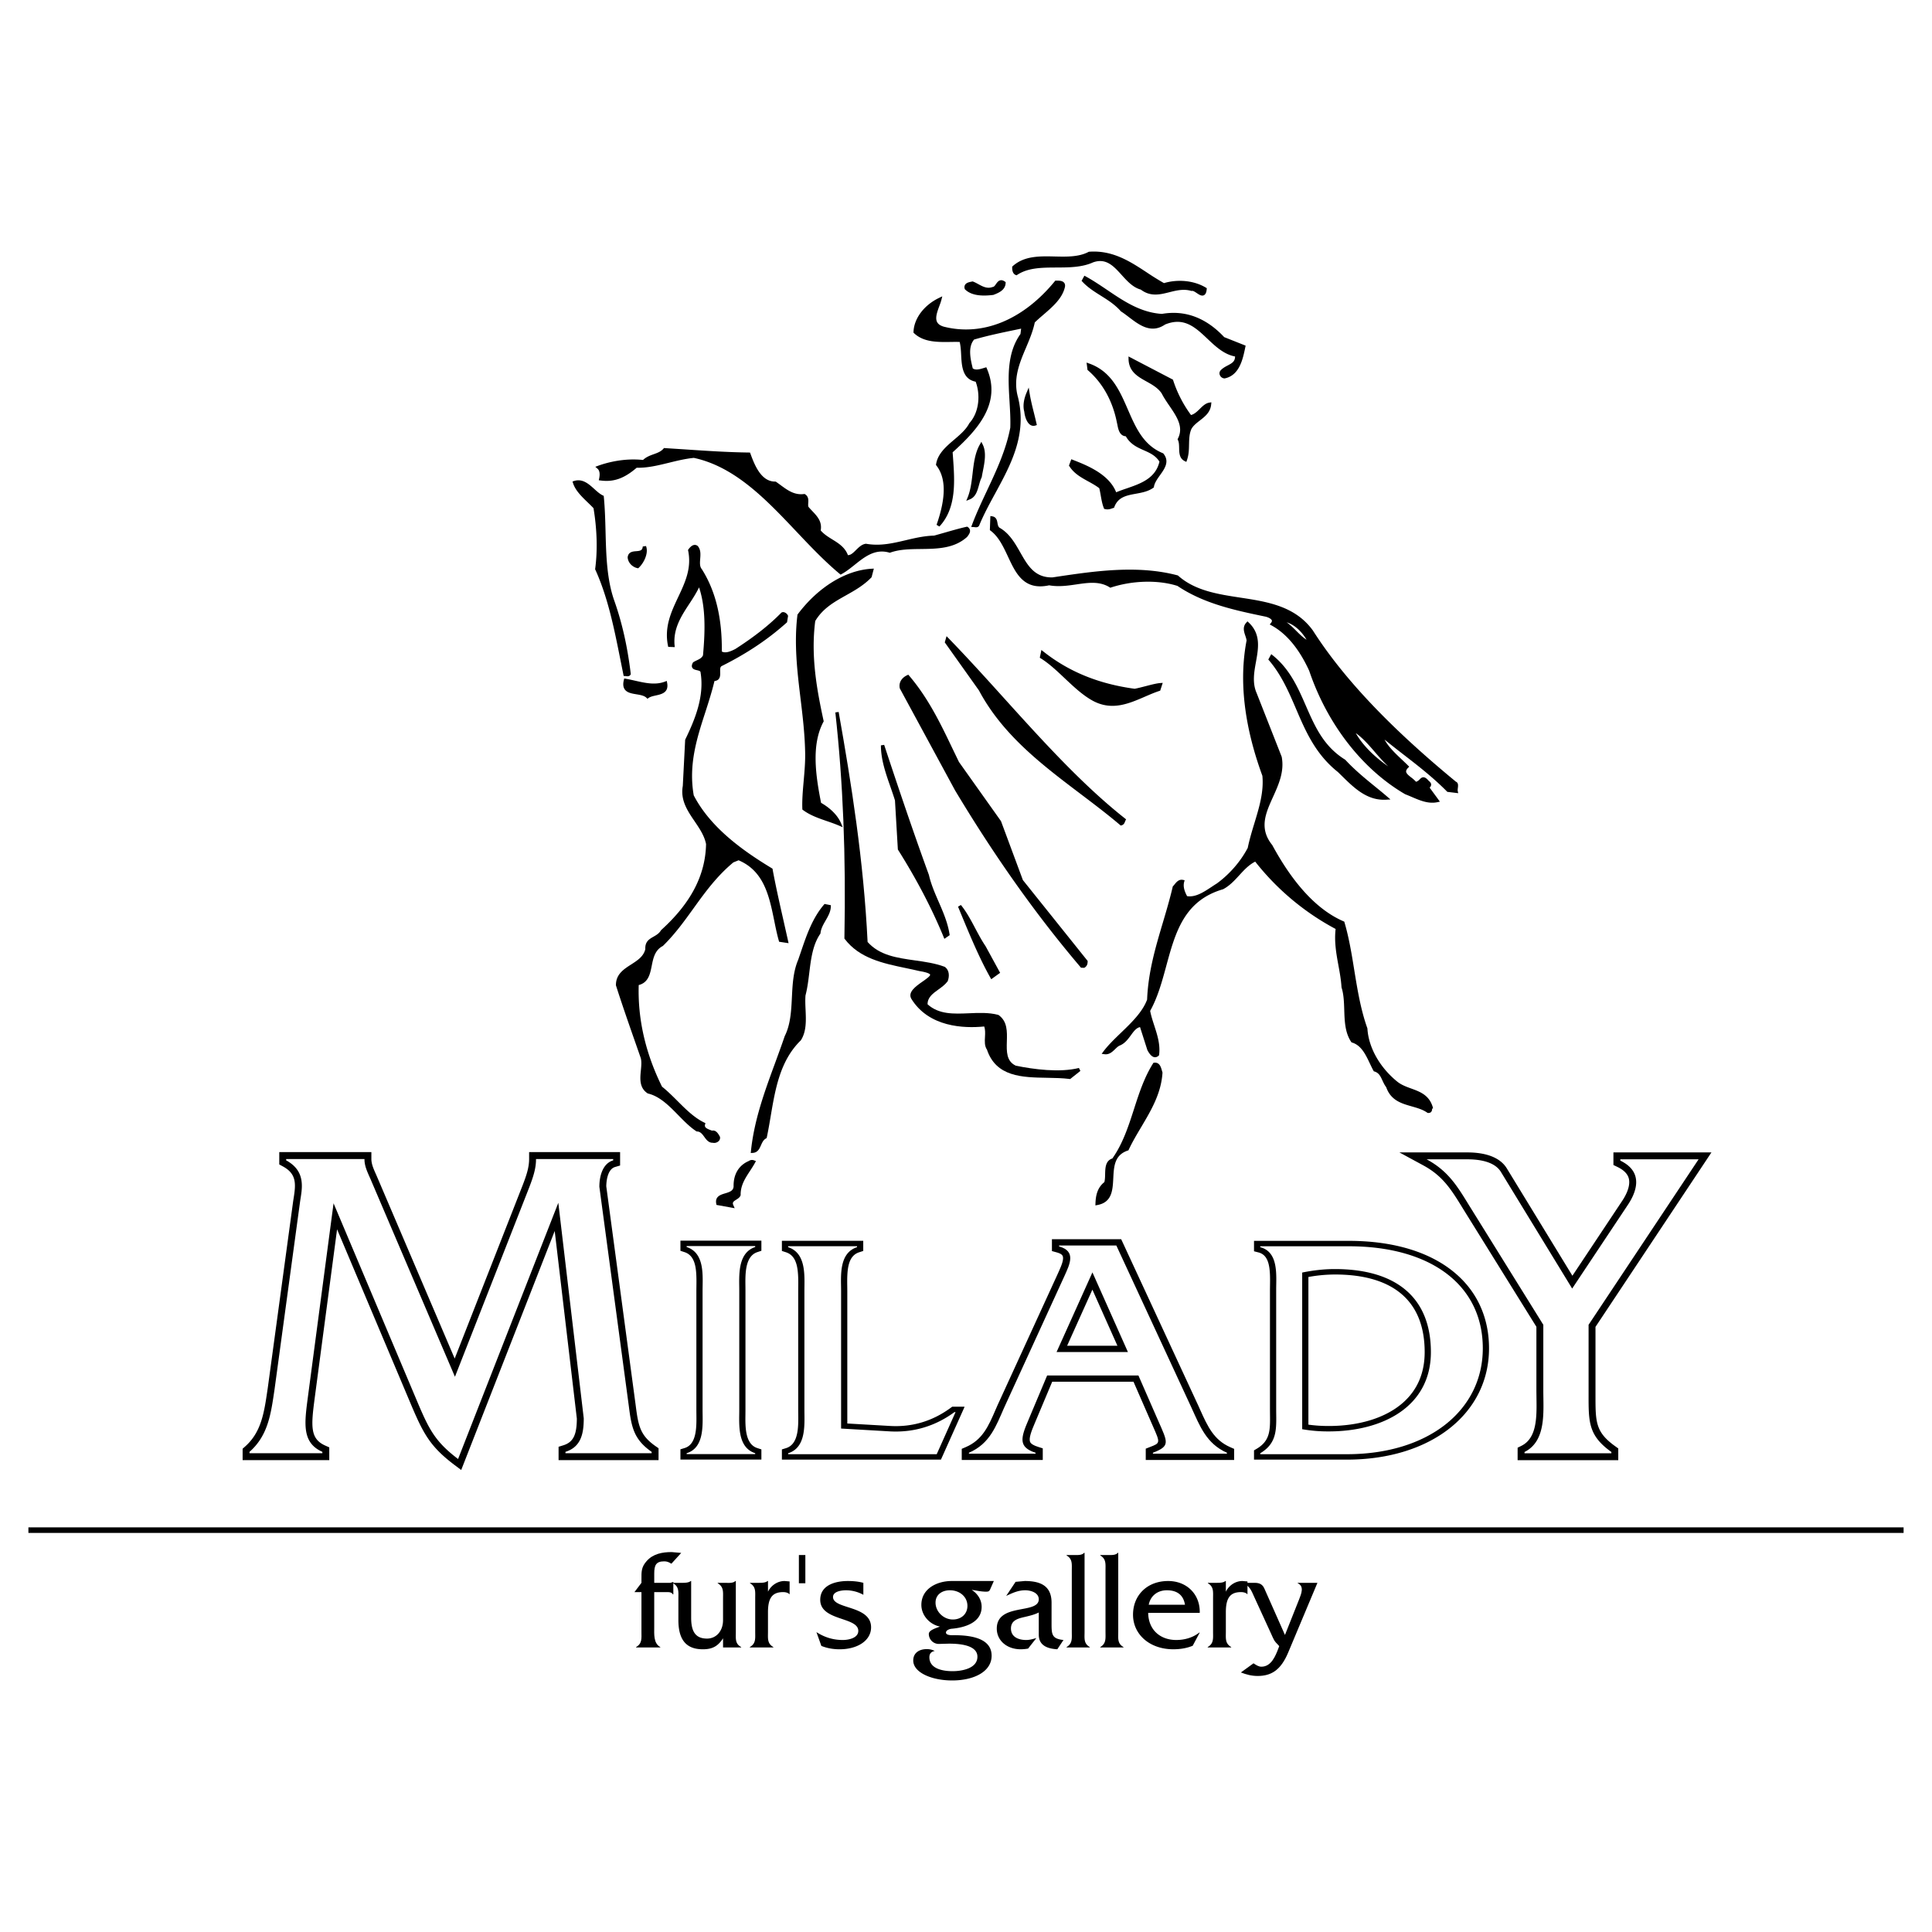 <svg xmlns="http://www.w3.org/2000/svg" width="2500" height="2500" viewBox="0 0 192.756 192.756"><g fill-rule="evenodd" clip-rule="evenodd"><path fill="#fff" d="M0 0h192.756v192.756H0V0z"/><path d="M101.342 27.437l.08.029.07-.046c1.094-.718 2.465-.723 3.918-.73 1.248-.005 2.541-.011 3.646-.513 1.295-.463 2.053.374 2.855 1.261.555.613 1.129 1.245 1.906 1.455.969.733 1.922.496 2.842.264.699-.176 1.422-.358 2.186-.137l.043.012.045-.01c.105-.026.305.109.467.217.238.16.482.325.709.218.213-.101.266-.39.283-.599l.01-.104-.088-.055c-1.164-.702-2.758-.872-4.184-.453a26.592 26.592 0 0 1-1.684-1.046c-1.684-1.108-3.428-2.254-5.777-2.085l-.037.002-.031.017c-.973.514-2.189.484-3.369.456-1.492-.035-3.039-.072-4.186.958l-.055.048-.004.07c-.014.405.113.68.355.771z"/><path d="M115.928 31.317c-2.119-.127-3.818-1.275-5.461-2.386-.688-.464-1.398-.944-2.129-1.345l-.148-.08-.078.146-.145.262-.057.105.082.088c.535.577 1.195.99 1.834 1.391.689.434 1.406.882 1.992 1.549l.016.019.021.013c.248.158.504.353.773.559 1.041.792 2.217 1.688 3.609.741 1.898-.785 3.033.29 4.238 1.429.811.768 1.652 1.555 2.748 1.758-.002.502-.307.669-.723.89-.244.128-.49.259-.697.473a.437.437 0 0 0-.102.482c.074.198.26.335.465.343l.021.001.02-.005c1.463-.309 1.797-1.938 2.041-3.128l.027-.138-.129-.051-2.008-.798c-1.816-1.938-3.904-2.718-6.21-2.318zM94.879 34.116c.304-.005.588-.006.867.001.094.369.124.802.147 1.268.057 1.148.131 2.436 1.448 2.698.463 1.21.4 2.993-.625 4.133l-.012.016-.01.019c-.322.614-.917 1.122-1.494 1.613-.811.69-1.646 1.404-1.807 2.455l-.01.07.043.057c.964 1.241.972 3.176.016 5.917l.281.169c1.727-1.849 1.528-4.55 1.356-6.932l-.035-.473c2.45-2.214 4.907-4.867 3.418-8.348l-.059-.138c.004 0-.141.043-.141.043l-.141.042c-.354.11-.789.238-1.07.026-.221-.901-.511-2.12.137-2.876 1.33-.387 2.74-.682 4.107-.965l.582-.122-.064.532c-1.379 1.925-1.234 4.37-1.092 6.738.053.911.105 1.77.076 2.604-.424 2.239-1.4 4.317-2.344 6.327-.516 1.101-1.051 2.239-1.474 3.368l-.082.216.232.009c.023 0 .053.005.088.009.133.021.357.053.469-.148l.002-.008.006-.008c.447-1.086 1.031-2.162 1.598-3.202 1.566-2.882 3.186-5.863 2.279-9.57-.527-1.848.143-3.435.795-4.971.342-.81.695-1.647.873-2.514.252-.246.533-.49.834-.748.947-.814 1.926-1.656 2.176-2.797.033-.173.002-.312-.084-.418-.166-.202-.477-.207-.703-.209a2.16 2.16 0 0 1-.086-.002l-.082-.003-.055.065c-3.166 3.866-7.203 5.518-11.075 4.533-.342-.098-.563-.252-.672-.467-.211-.416.021-1.039.224-1.588.083-.221.16-.431.208-.624l.088-.346-.323.155c-1.499.72-2.5 2.051-2.548 3.39l-.004.074.054.053c.969.919 2.354.897 3.688.877z"/><path d="M96.26 28.853l.034.031c.716.695 1.933.644 2.785.543l.021-.002.021-.007c.471-.183 1.184-.458 1.209-1.177l.006-.089-.072-.054c-.16-.113-.305-.158-.443-.134-.213.037-.34.218-.453.38-.098.139-.191.272-.309.285l-.021.001-.02.007c-.523.196-.979-.052-1.42-.292-.176-.096-.342-.187-.512-.25l-.043-.016-.049.009-.074.015c-.214.042-.505.1-.634.312a.47.47 0 0 0-.036.394l.01.044zM117.488 43.827l.035.077c.105.206.111.486.119.783.01.492.02 1.049.549 1.313l.17.084.061-.177c.188-.53.199-1.06.209-1.571.014-.542.023-1.054.236-1.537.182-.331.504-.581.842-.846.521-.404 1.057-.823 1.129-1.603l.02-.214-.213.035c-.367.06-.664.35-.949.632-.266.262-.541.523-.869.604a12.164 12.164 0 0 1-1.781-3.465l-.02-.064-.061-.032-4.125-2.153-.25-.132.006.285c.041 1.241.928 1.734 1.783 2.211.57.317 1.16.646 1.525 1.199.207.407.482.815.752 1.209.75 1.096 1.455 2.131.867 3.288l-.035.074zM112.367 48.743c-.355.121-.688.24-1.008.371-.715-1.825-2.957-2.704-4.316-3.233l-.158-.062-.059.158-.146.396-.031.077.047.071c.463.73 1.189 1.128 1.889 1.513.373.204.756.418 1.09.675.059.241.107.493.148.74.076.42.15.855.307 1.241l.031.08.086.021c.309.074.527-.005.705-.068.041-.015.08-.029.117-.04l.08-.023.029-.078c.375-1 1.234-1.156 2.145-1.322.605-.111 1.23-.225 1.74-.591l.057-.041.01-.069c.062-.389.338-.777.605-1.152.459-.64.979-1.364.344-2.145l-.027-.033-.039-.016c-1.941-.804-2.693-2.535-3.49-4.368-.812-1.868-1.65-3.799-3.861-4.58l-.256-.09.037.268.051.402.008.063.049.042c1.467 1.268 2.467 3.072 2.885 5.219.02.076.035.154.051.236.086.442.223 1.087.836 1.122.445.793 1.137 1.104 1.809 1.401.605.268 1.176.529 1.547 1.133-.392 1.675-1.874 2.189-3.312 2.682zM102.789 42.387a.578.578 0 0 0 .514.067l.143-.047-.033-.148a71.528 71.528 0 0 0-.244-1.013c-.166-.659-.336-1.34-.443-2.004l-.092-.577-.225.54c-.207.49-.408 1.219-.207 1.905l-.008-.032c.031.336.193 1.046.595 1.309zM97.674 48.397c.074-.262.148-.534.26-.756l.01-.023.006-.024c.029-.172.064-.352.102-.541.178-.897.383-1.914-.002-2.692l-.139-.283-.154.274c-.484.85-.605 1.881-.721 2.878-.096.808-.191 1.644-.481 2.369l-.149.367.366-.151c.572-.236.74-.837.902-1.418zM59.779 47.741l-.036.175.178.023c1.302.173 2.351-.198 3.6-1.272 1.063.026 2.109-.226 3.215-.498.809-.198 1.646-.403 2.487-.487 4.113.883 7.218 4.164 10.221 7.336 1.387 1.466 2.822 2.981 4.337 4.24l.086.072.099-.054c.448-.242.879-.586 1.298-.92 1.004-.803 2.044-1.632 3.46-1.222l.052.016.051-.018c.922-.331 1.956-.344 3.05-.357 1.63-.021 3.315-.042 4.602-1.198l.014-.012.01-.016.034-.045c.119-.16.281-.378.237-.614a.479.479 0 0 0-.222-.309l-.059-.039-.067.016c-.68.154-1.429.368-2.152.576l-1.076.304c-.979.024-1.912.242-2.816.456-1.318.31-2.562.604-3.964.36l-.025-.003-.026.003c-.393.057-.689.352-.977.637-.278.276-.522.505-.794.494-.29-.779-.934-1.183-1.56-1.569-.415-.255-.837-.521-1.154-.893.154-.874-.326-1.394-.843-1.94a9.194 9.194 0 0 1-.372-.406c-.046-.093-.038-.237-.028-.39.019-.274.043-.65-.316-.874l-.051-.032-.062.009c-.951.123-1.631-.377-2.35-.906a19.466 19.466 0 0 0-.424-.306l-.042-.03h-.054c-1.437.009-2.085-1.743-2.471-2.791l-.04-.107-.115-.001c-2.141-.028-4.245-.17-6.282-.306l-2.101-.136-.081-.007-.055.063c-.254.295-.605.421-.978.555-.366.13-.742.271-1.063.573-2.027-.219-3.814.333-4.494.583l-.265.098.213.185c.212.183.268.505.171.984zM62.197 67.314l.026.128.132.005c.023 0 .053.005.087.01.134.02.357.051.466-.149l.026-.046-.006-.053c-.329-2.732-.876-5.144-1.672-7.37-.716-2.095-.779-4.467-.839-6.76-.03-1.156-.061-2.352-.174-3.514l-.01-.094-.084-.04c-.297-.141-.571-.389-.861-.65-.548-.495-1.17-1.057-2.009-.794l-.16.049.051.16c.233.741.874 1.358 1.491 1.953.198.19.383.371.554.552.353 2.122.413 4.212.167 6.045l-.006.048.021.044c1.259 2.769 1.885 5.899 2.489 8.926l.311 1.55zM145.436 78.908c-.012-.071 0-.182.014-.289.027-.221.072-.553-.232-.642l.061.031c-6.594-5.422-11.268-10.362-14.291-15.101-1.77-2.447-4.551-2.872-7.244-3.283-2.223-.338-4.52-.69-6.195-2.185l-.031-.026-.037-.01c-4-1.06-8.305-.417-12.105.148l-.367.055c-1.773.042-2.473-1.184-3.211-2.482-.539-.947-1.094-1.924-2.09-2.483-.127-.116-.16-.287-.191-.468-.045-.25-.107-.592-.52-.659l-.186-.03-.008.189-.041 1.132-.002.088.07.052c.809.602 1.283 1.615 1.74 2.594.781 1.674 1.59 3.405 4.104 2.857.932.168 1.84.039 2.719-.09 1.186-.174 2.309-.337 3.318.289l.064.042.074-.024c2.176-.708 4.711-.767 6.627-.156 2.65 1.786 5.773 2.438 8.795 3.067.264.063.564.213.621.373.008.026.033.105-.082.25l-.127.155.176.096c1.5.82 2.766 2.344 3.762 4.53 1.807 5.33 5.291 9.815 9.562 12.306l.01.008.014.004c.211.079.422.169.645.265.818.351 1.662.713 2.555.524l.252-.053-.15-.208-.871-1.189c.102-.107.154-.213.146-.323-.01-.163-.131-.274-.229-.348-.213-.249-.373-.36-.531-.365-.172-.006-.287.112-.389.216a.816.816 0 0 1-.355.234 3.347 3.347 0 0 0-.447-.404c-.26-.201-.531-.409-.543-.616-.008-.108.057-.233.189-.37l.119-.118-.119-.117c-.174-.174-.365-.354-.564-.544-.666-.625-1.395-1.317-1.779-2.042.611.495 1.227.977 1.826 1.442 1.479 1.141 3.002 2.322 4.398 3.732l.041.042.059.007.797.096.23.028-.051-.227zm-10.163-5.76c.674.471 1.262 1.144 1.883 1.863.43.499.873 1.01 1.348 1.449-.898-.614-2.348-1.767-3.232-3.306l.001-.006zm-4.918-9.323c-.365-.226-.691-.549-1.033-.89-.297-.299-.605-.602-.951-.846.822.254 1.529.96 1.984 1.736zM71.833 113.432l-.007-.029-.015-.023c-.013-.021-.026-.047-.042-.072-.123-.213-.35-.59-.732-.502l-.072-.029c-.494-.178-.702-.303-.622-.586l.039-.135-.126-.061c-.996-.484-1.851-1.336-2.675-2.162-.492-.49-.999-.994-1.532-1.418-1.648-3.33-2.428-6.738-2.324-10.137.954-.242 1.131-1.084 1.295-1.904.153-.772.312-1.57 1.095-1.985l.021-.01.017-.018c1.175-1.148 2.119-2.458 3.031-3.724 1.145-1.587 2.327-3.227 3.988-4.598l.517-.208c2.544 1.074 3.061 3.595 3.558 6.035.141.699.276 1.359.456 1.99l.029.104.107.015.598.09.239.035-.052-.236-.487-2.166c-.365-1.615-.744-3.285-1.052-4.958l-.014-.074-.064-.039c-2.731-1.653-6.084-3.971-7.793-7.273-.538-3.069.324-5.735 1.162-8.314.323-1.003.655-2.042.905-3.09.167-.024.31-.074.402-.174.185-.196.176-.486.169-.742-.009-.307-.007-.5.161-.585 2.489-1.241 4.606-2.656 6.466-4.325l.045-.039.008-.058.086-.531.009-.05-.022-.046c-.088-.195-.371-.407-.612-.297l-.028.012-.021.023c-1.19 1.216-2.688 2.396-4.575 3.61-.467.243-.996.46-1.354.252.036-3.346-.616-6.032-1.99-8.206l-.005-.01-.008-.007c-.212-.258-.184-.63-.154-1.023.034-.442.069-.899-.23-1.26l-.01-.013-.013-.011a.444.444 0 0 0-.342-.101c-.19.026-.38.17-.577.442l-.042.06.014.071c.357 1.761-.301 3.155-.995 4.63-.688 1.458-1.399 2.969-1.021 4.838l.025.128.131.005.333.012.189.007-.018-.189c-.149-1.659.677-2.92 1.478-4.14.344-.523.693-1.065.966-1.631.684 2.044.602 4.458.392 6.785-.13.259-.336.36-.595.484-.115.055-.235.112-.359.188l-.035.023-.022.039c-.104.191-.128.344-.071.47.082.183.294.231.479.275.149.034.299.071.35.155.425 2.453-.556 4.771-1.511 6.754l-.014.03-.002.033-.236 4.596.001-.021c-.255 1.417.475 2.491 1.18 3.528.482.711.981 1.444 1.141 2.275-.062 3.101-1.522 5.904-4.469 8.567l-.02.019-.013.021c-.18.308-.464.47-.736.627-.428.242-.864.497-.821 1.243-.175.734-.775 1.121-1.413 1.531-.747.48-1.52.977-1.52 2.057v.027l.008.023c.608 1.898 1.24 3.715 1.913 5.637l.558 1.6c.093.35.052.777.009 1.229-.08.811-.169 1.729.664 2.281l.025.016.029.008c1.174.281 2.109 1.234 3.012 2.156.57.582 1.159 1.186 1.799 1.604l.04.023.046.002c.33.012.518.27.717.543.207.287.442.607.859.582l-.058-.006a.658.658 0 0 0 .614-.143.452.452 0 0 0 .146-.431zM63.736 56.638c.485-.447 1.001-1.448.715-2.16l-.322.046c-.038.401-.251.437-.658.469-.331.025-.787.062-.848.607l-.002.018.002.019c.059.568.529.955.965 1.044l.086.018.062-.061z"/><path d="M81.919 80.1c-.536-2.711-.992-5.781.234-8.081l.029-.054-.014-.06c-.672-3.104-1.287-6.43-.831-9.947.754-1.258 1.874-1.888 3.058-2.555.875-.492 1.779-1 2.534-1.784l.029-.03.012-.043.155-.595.059-.221-.229.014c-2.591.15-5.343 1.847-7.362 4.538l-.028.034-.005.045c-.351 2.861-.016 5.643.309 8.333.207 1.711.419 3.48.458 5.265.031.972-.059 1.979-.144 2.954-.087.981-.167 1.908-.134 2.777l.004.08.063.048c.714.53 1.561.821 2.379 1.103.399.138.814.28 1.203.447l.378.164-.16-.381c-.447-1.074-1.5-1.77-1.997-2.051zM142.939 110.432c-.361-1.18-1.268-1.512-2.143-1.83-.498-.182-1.012-.369-1.428-.717-1.729-1.42-2.828-3.387-2.941-5.264l-.004-.021-.006-.023c-.658-1.84-.982-3.826-1.295-5.744-.256-1.595-.523-3.243-.982-4.807l-.023-.075-.072-.031c-2.588-1.114-4.979-3.671-7.107-7.598l-.008-.013-.01-.012c-1.326-1.654-.643-3.17.084-4.774.564-1.247 1.146-2.536.875-3.993l-.002-.016-.004-.014-2.504-6.365c-.439-1.002-.248-2.074-.059-3.11.244-1.36.498-2.764-.727-3.917l-.121-.115-.113.122c-.404.428-.236.922-.1 1.319.055.167.107.324.123.467-.773 4-.242 8.541 1.576 13.501.152 1.606-.312 3.137-.805 4.758-.242.792-.488 1.611-.656 2.432-.711 1.357-1.805 2.618-3.08 3.55-.172.106-.359.23-.539.35-.789.521-1.605 1.052-2.434.915-.227-.441-.422-.912-.291-1.417l.047-.17-.174-.035c-.398-.082-.646.224-.826.447-.051.064-.1.125-.141.165l-.039.034-.01.051c-.287 1.225-.645 2.433-.992 3.601-.715 2.409-1.455 4.901-1.561 7.649-.459 1.234-1.549 2.287-2.605 3.305-.658.635-1.281 1.234-1.76 1.875l-.17.229.279.037c.475.066.785-.236 1.061-.502.17-.166.332-.322.516-.383l.008-.004.008-.004c.475-.215.785-.643 1.061-1.02.281-.391.535-.717.896-.791l.73 2.285.006.016.006.014c.164.293.387.637.689.686.102.016.26.004.418-.146l.047-.041.008-.061c.127-1.027-.186-1.986-.486-2.912-.154-.475-.314-.965-.408-1.459.748-1.338 1.184-2.922 1.6-4.459.914-3.362 1.779-6.536 5.66-7.673l.018-.004.014-.009c.643-.341 1.135-.878 1.609-1.396.49-.536.959-1.037 1.58-1.35a25.415 25.415 0 0 0 8.023 6.719c-.146 1.263.064 2.455.275 3.607.131.716.268 1.454.312 2.202l.004.021.004.02c.217.678.242 1.465.266 2.225.037 1.115.072 2.27.693 3.191l.033.049.057.016c.916.279 1.354 1.203 1.777 2.098.121.25.23.486.355.709l.033.061.064.02c.445.129.611.49.805.91.104.225.213.453.369.656.459 1.32 1.523 1.625 2.557 1.918.562.162 1.098.314 1.539.625l.041.027.049.002c.365.014.387-.287.395-.387l.002-.037.092-.041-.038-.144zM94.638 63.678l-.201-.206-.079.276-.076.263-.023.078.046.065 3.361 4.725c2.371 4.453 6.318 7.438 10.133 10.325 1.32 1 2.691 2.036 3.949 3.105l.07.058.086-.025c.229-.067.299-.254.342-.379.014-.035.025-.068.037-.091l.068-.124-.109-.088c-4.258-3.362-8.238-7.766-12.09-12.026-1.804-1.997-3.674-4.063-5.514-5.956zM133.824 77.359c1.27 1.252 2.58 2.547 4.494 2.427l.41-.025-.311-.267c-.381-.33-.777-.653-1.201-.997-1.004-.818-2.043-1.666-2.986-2.682l-.014-.017-.021-.011c-2.143-1.333-3.002-3.301-3.914-5.386-.781-1.792-1.594-3.645-3.293-5.012l-.154-.125-.096.174-.143.262-.055.102.074.086c1.248 1.463 1.982 3.178 2.693 4.835.955 2.23 1.943 4.536 4.193 6.316l-.014-.011.338.331zM109.1 69.953c1.867.968 3.527.248 5.131-.446.498-.215.969-.419 1.441-.573l.08-.025.027-.082.15-.461.078-.236-.25.019c-.363.026-.881.16-1.428.302-.377.098-.766.199-1.121.268-3.574-.482-6.551-1.692-9.096-3.704l-.213-.168-.053.266-.084.397-.021.114.1.061c.832.518 1.623 1.265 2.387 1.988.903.849 1.833 1.731 2.872 2.28zM102.053 87.804l-2.176-5.86-.01-.021-.012-.018-4.178-5.881-.62-1.284c-1.194-2.497-2.43-5.08-4.353-7.329l-.083-.096-.113.052c-.447.203-.874.649-.737 1.297l.005.024.013.021 5.497 10.145c4 6.661 8.092 12.428 12.518 17.637l.047.058.074.002.201.008.049.001.043-.026c.281-.174.291-.447.297-.596l.002-.062-.039-.048-6.425-8.024zM62.279 67.691l-.036.151c-.098.394-.073.694.076.92.232.352.707.43 1.165.506.388.064.788.129 1.013.35l.1.098.115-.082c.176-.127.451-.188.719-.247.583-.128 1.31-.288 1.13-1.254l-.036-.197-.186.071c-.957.362-1.944.139-2.989-.097-.297-.066-.607-.136-.917-.192l-.154-.027z"/><path d="M101.346 106.324c-.947-.449-.92-1.4-.893-2.41.031-.99.062-2.014-.818-2.637l-.025-.018-.029-.008c-.934-.244-1.938-.199-2.908-.156-1.54.066-2.993.125-4.129-.893-.012-.688.519-1.076 1.082-1.48.33-.238.671-.486.908-.803l.015-.018.008-.023c.165-.436.188-1.064-.281-1.402l-.018-.014-.021-.008c-.936-.35-1.97-.497-2.972-.637-1.806-.255-3.514-.5-4.705-1.835-.393-8.101-1.619-15.817-2.888-22.95l-.33.047c.77 6.956 1.065 14.315.905 22.5l-.002.058.035.046c1.468 1.935 3.826 2.43 6.106 2.906.445.094.906.189 1.347.295.994.158 1.063.338 1.068.359.031.137-.445.471-.763.691-.664.467-1.493 1.045-1.117 1.713 1.749 2.842 5.251 2.965 7.272 2.766.113.303.1.666.08 1.021-.029.463-.055.943.211 1.311l-.023-.045c.908 2.746 3.512 2.791 6.029 2.832.744.014 1.514.027 2.209.115l.07.01.057-.045.963-.766-.145-.293c-1.929.478-4.488.14-6.298-.229z"/><path d="M87.889 74.366c-.002 1.419.484 2.806.954 4.149.153.442.312.897.448 1.339l.286 4.859.003.044.023.036c1.849 2.932 3.375 5.854 4.539 8.683l.078.192.171-.119.273-.188.085-.061-.016-.103c-.178-1.146-.64-2.21-1.088-3.239-.374-.856-.757-1.742-.965-2.654l-.002-.009-.003-.01c-1.736-4.764-3.376-9.685-4.461-12.971l-.325.052zM98.896 97.699l.15-.109.617-.445.121-.084-.072-.131-1.375-2.519c-.387-.569-.719-1.196-1.043-1.804-.427-.806-.87-1.64-1.426-2.316l-.283.169.195.475c.94 2.271 1.909 4.621 3.026 6.603l.09.161zM82.361 90.207l-.095-.02-.064.075c-1.156 1.355-1.73 3.045-2.286 4.677 0 0-.281.821-.276.81-.504 1.169-.569 2.486-.632 3.759-.066 1.328-.132 2.701-.712 3.857l-.006.01-.003.012c-.307.902-.642 1.812-.964 2.693-1.024 2.785-2.082 5.664-2.401 8.762l-.019.195.193-.012c.502-.025.673-.416.826-.76.122-.277.238-.537.5-.682l.067-.039.016-.074c.149-.703.273-1.43.391-2.135.462-2.713.936-5.52 2.991-7.529l.014-.014.01-.016c.558-.885.507-1.975.461-3.029-.023-.477-.044-.971-.008-1.43.19-.727.287-1.506.378-2.26.167-1.365.338-2.779 1.091-3.882l.025-.035.003-.042c.047-.456.282-.861.508-1.254.247-.429.505-.873.523-1.389l.005-.142-.138-.028-.398-.078zM115.912 106.771c-.09-.316-.23-.801-.752-.744l-.082.008-.041.068c-.883 1.404-1.402 3.006-1.9 4.555-.545 1.693-1.111 3.443-2.158 4.924-.688.219-.707.934-.721 1.572-.004.275-.016.557-.074.783-.729.578-.863 1.393-.889 2.119l-.008.207.203-.037c1.461-.271 1.52-1.484 1.582-2.656.059-1.197.117-2.328 1.445-2.779l.068-.021.029-.064c.359-.77.811-1.529 1.248-2.264.98-1.652 1.994-3.359 2.119-5.414v-.033l-.012-.033a10.756 10.756 0 0 1-.057-.191zM74.706 115.834c-1.003.428-1.541 1.332-1.515 2.551-.04.408-.344.527-.84.676-.46.137-1.033.309-.889 1.041l.022.113.113.02 1.392.252.312.057-.131-.289c-.129-.285-.009-.377.28-.559.175-.111.358-.225.433-.424l.011-.029v-.031c-.014-.936.447-1.645.935-2.391.17-.262.347-.531.499-.811l.093-.166-.18-.07a.55.55 0 0 0-.535.06zM63.423 140.211l-2.935-21.85c.002-.346.068-1.693.883-1.932l.496-.145v-1.339H52.79v.688c0 .861-.282 1.668-.622 2.559l-6.804 17.35-7.742-18.127-.134-.305c-.213-.479-.436-.975-.436-1.477v-.688h-9.189V116.176l.361.197c1.348.732 1.304 1.703 1.082 3.105l-.054.344-2.541 18.684-.035.232c-.329 2.236-.614 4.166-2.237 5.596l-.233.207v1.135h8.645v-1.271l-.406-.182c-1.514-.678-1.417-1.932-1.051-4.711l.025-.189 2.211-16.674 7.508 17.791c1.143 2.662 1.839 3.922 4.149 5.676l.726.547.332-.846 8.998-23 2.209 18.723c-.005 1.627-.37 2.35-1.343 2.656l-.48.15v1.33H65.704V144.493l-.294-.205c-1.546-1.079-1.726-2.028-1.987-4.077zm1.592 4.775h-8.599v-.135c1.558-.49 1.825-1.826 1.825-3.344l-2.538-21.502-10 25.561c-2.234-1.693-2.859-2.898-3.932-5.396l-8.491-20.117-2.543 19.182c-.356 2.719-.67 4.684 1.426 5.617v.135h-7.269v-.135c1.873-1.648 2.141-3.834 2.498-6.242l2.542-18.691c.179-1.25.668-3.033-1.382-4.15v-.133h7.812v.045c0 .715.357 1.383.625 2.008l8.401 19.672 7.418-18.914c.357-.936.67-1.83.67-2.766v-.045h7.7v.133c-1.067.316-1.38 1.607-1.38 2.633l2.942 21.904c.267 2.096.49 3.301 2.274 4.547v.133h.001zM68.507 123.781h-.62v1.012l.403.131c1.148.375 1.219 1.748 1.192 3.369l-.005.482v11.902l.003.422c.016 1.268.04 3.004-1.178 3.373l-.415.127v1.02h8.077v-1.012l-.403-.131c-1.229-.395-1.206-2.119-1.189-3.377l.003-.422v-11.902l-.003-.422c-.017-1.275-.04-3.02 1.193-3.43l.399-.133v-1.01H68.507v.001zm6.839.635c-1.806.602-1.589 2.938-1.589 4.359v11.902c0 1.422-.216 3.727 1.589 4.309v.09h-6.839v-.09c1.805-.551 1.589-2.887 1.589-4.309v-11.902c0-1.453.252-3.758-1.589-4.359v-.094h6.839v.094zM95.224 140.348H95l-.172.127c-1.779 1.303-3.787 1.908-5.956 1.797l-4.337-.25v-13.24l-.005-.469c-.027-1.625.044-3 1.192-3.375l.404-.131v-1.012H78.01v1.012l.404.131c1.169.381 1.248 1.775 1.227 3.422l-.004.422v11.887l.004.414c.015 1.271.039 3.01-1.218 3.398l-.413.127v1.02h15.866l.155-.344 1.879-4.197.331-.738H95.224v-.001zm-1.768 4.738H78.631v-.096c1.841-.568 1.625-2.902 1.625-4.322v-11.887c0-1.449.215-3.752-1.625-4.35v-.096h6.875v.096c-1.841.598-1.59 2.932-1.59 4.35v13.746l4.914.285c2.457.125 4.59-.6 6.395-1.924h.11l-1.879 4.198zM134.564 123.801h-9.451V124.84l.447.115c1.107.285 1.178 1.631 1.15 3.227l-.006.48v11.881l.004.543c.02 1.598.029 2.65-1.324 3.457l-.271.16v.924H134.38c8.35 0 14.18-4.566 14.18-11.104 0-2.98-1.127-5.541-3.264-7.404-2.484-2.172-6.196-3.318-10.732-3.318zm-.183 21.285h-8.646v-.096c1.805-1.072 1.59-2.588 1.59-4.447v-11.881c0-1.449.252-3.752-1.59-4.227v-.094h8.83c8.244 0 13.375 3.912 13.375 10.182-.001 6.209-5.456 10.563-13.559 10.563z"/><path d="M133.176 126.615c-1.084 0-2.168.125-3.256.348v15.629a14.82 14.82 0 0 0 2.641.221c5.389 0 10.199-2.459 10.199-7.91 0-5.514-3.545-8.288-9.584-8.288zm6.771 13.358c-1.697 1.48-4.318 2.299-7.387 2.299-.725 0-1.389-.047-2.02-.135v-14.732a15.11 15.11 0 0 1 2.635-.248c2.938 0 5.195.672 6.711 1.996 1.496 1.307 2.254 3.24 2.254 5.75.001 2.093-.738 3.798-2.193 5.07zM170.039 116.047l.711-1.07h-9.778v1.256l.389.188c.645.311 1.018.688 1.143 1.148.158.59-.09 1.41-.703 2.311l-4.922 7.402-6.555-10.729c-.639-1.031-1.998-1.576-3.932-1.576h-6.774l2.387 1.295c1.961 1.062 2.797 2.422 3.98 4.354l7.301 11.748v6.406l.008.713c.027 1.865.061 3.979-1.5 4.756l-.381.189V145.683H161.455V144.512l-.287-.207c-1.986-1.418-1.986-2.416-1.986-5.08v-6.842l10.857-16.336zm-9.271 28.818v.129h-8.666v-.129c2.184-1.09 1.875-3.99 1.875-6.086v-6.604l-7.404-11.912c-1.205-1.965-2.098-3.439-4.238-4.598h4.059c1.426 0 2.766.312 3.346 1.248l7.115 11.646 5.521-8.297c.758-1.117 1.783-3.26-.715-4.465v-.133h7.807l-10.975 16.51v7.049c-.001 2.679-.001 4.019 2.275 5.642zM105.414 134.893h7.119l-3.541-7.947-3.578 7.947zm1.053-.627l2.521-5.6 2.498 5.6h-5.019z"/><path d="M122.734 144.381c-1.637-.717-2.26-2.098-2.98-3.695 0 0-.207-.457-.207-.461l-7.504-16.195-.182-.393H104.951v1.182l.504.139c.297.082.482.188.555.32.184.336-.139 1.055-.398 1.633l-.066.148-6.039 13.178-.195.447c-.691 1.598-1.289 2.977-2.959 3.695l-.4.172V145.661h8.084v-1.158l-.469-.15c-.43-.135-.691-.291-.779-.461-.186-.352.121-1.137.482-1.975 0-.004 1.24-2.957 1.707-4.061h8.111l1.773 4.062.17.389c.736 1.664.736 1.664-.295 2.061l-.426.166v1.127h8.819V144.555l-.396-.174zm-.322.654h-7.385v-.094c1.766-.682 1.477-1.029.504-3.246l-1.951-4.465h-9.105l-1.879 4.465c-.76 1.773-1.012 2.693.723 3.246v.094H96.67v-.094c2.095-.902 2.71-2.676 3.505-4.48l6.033-13.17c.506-1.133 1.195-2.459-.541-2.932v-.096h5.709l7.504 16.197c.828 1.805 1.477 3.578 3.531 4.48v.095h.001zM189.922 152.941v-.558H2.834v.558h187.088zM65.875 164.324v.043h-2.41v-.043c.617-.352.533-.869.533-1.5v-3.979h-.7l.7-.926v-.336c0-.785-.027-1.219.519-1.836.645-.729 1.57-.896 2.495-.896l.952.084-.98 1.078c-.238-.152-.434-.238-.715-.238-.826 0-.995.395-.995 1.221v.924h1.625l.238-.082h.042v1.232h-.042c-.111-.182-.294-.225-.519-.225h-1.345v3.488c-.001.687-.085 1.626.602 1.991z"/><path d="M73.373 157.738h.041v5.1c0 .645-.084 1.164.533 1.486v.043h-1.808v-.912c-.504.771-1.038 1.094-2.018 1.094-1.653 0-2.438-.939-2.438-2.916v-2.158c0-.643.084-1.162-.533-1.514v-.041h.91c.308 0 .659-.014.855-.182h.042v3.658c0 1.287.365 2.086 1.583 2.086.925 0 1.598-.756 1.598-1.836v-2.154c0-.66.083-1.166-.532-1.531v-.041h.714c.366 0 .8.057 1.053-.182zM76.58 157.738h.043v1.064c.308-.629.952-1.064 1.653-1.064l.504.043v1.289c-.154-.17-.406-.225-.645-.225-1.064 0-1.513.561-1.513 2.002v1.965c0 .643-.084 1.16.533 1.512v.043h-2.341v-.043c.617-.352.533-.869.533-1.512v-3.352c0-.643.083-1.148-.519-1.5v-.041h.896c.324.001.661-.013.856-.181zM80.35 155.146v2.815h-.645v-2.815h.645zM84.414 158.662c-.462 0-1.303.113-1.303.672 0 1.25 3.797.801 3.797 3.027 0 1.305-1.332 2.188-3.139 2.188-.631 0-1.233-.1-1.822-.336l-.491-1.375c.813.52 1.668.785 2.634.785.575 0 1.542-.195 1.542-.91 0-1.416-3.797-.967-3.797-3.098 0-1.486 1.541-1.877 2.747-1.877.518 0 1.05.043 1.555.182v1.193a3.62 3.62 0 0 0-1.723-.451zM95.063 161.578c-.911 0-1.724-.771-1.724-1.682 0-.812.659-1.234 1.43-1.234.995 0 1.751.66 1.751 1.557 0 .812-.616 1.359-1.457 1.359zm4.091-3.84h-4.217c-1.443 0-3.012.758-3.012 2.383 0 1.051.839 1.961 1.849 2.158-.294.139-1.106.336-1.106.74a.996.996 0 0 0 1.023.996l.967-.027c.855 0 2.859.068 2.859 1.303 0 1.178-1.556 1.443-2.48 1.443-.911 0-2.312-.211-2.312-1.387 0-.363.182-.561.533-.631a1.746 1.746 0 0 0-.8-.184c-.714 0-1.344.352-1.344 1.137 0 1.191 1.821 1.99 3.881 1.99 2.185 0 3.939-.885 3.939-2.467 0-1.387-1.291-2.047-3.714-2.047-.182 0-.841.043-.841-.266 0-.238.377-.365.575-.379 1.275-.111 2.984-.6 2.984-2.186 0-.715-.406-1.316-.995-1.695.477.07.952.182 1.442.182.309 0 .338-.084.449-.336l.32-.727zM103.639 163.092v-2.215c-.406.211-.883.322-1.346.434-.672.156-1.43.311-1.43 1.164 0 .869.785 1.148 1.527 1.148.336 0 .674-.098 1.01-.195l-.826 1.051a4.38 4.38 0 0 1-.73.07c-1.414 0-2.395-.896-2.395-2.061 0-2.605 4.189-1.4 4.189-2.928 0-.672-.828-.898-1.346-.898-.713 0-1.275.268-1.904.562l.938-1.404.91-.082c1.514 0 2.664.436 2.678 2.131v2.102c0 1.105.027 1.527 1.189 1.652l-.615.926c-.924-.055-1.849-.336-1.849-1.457zM108.164 154.922h.043v7.891c0 .643-.098 1.16.518 1.512v.043h-2.312v-.043c.604-.352.52-.869.52-1.512v-6.111c0-.645.084-1.164-.52-1.512v-.043h.855c.322-.001.687.013.896-.225zM111.527 154.922h.041v7.891c0 .643-.098 1.16.52 1.512v.043h-2.312v-.043c.602-.352.52-.869.52-1.512v-6.111c0-.645.082-1.164-.52-1.512v-.043h.855c.322-.001.685.013.896-.225zM118.225 160.107h-3.615c.168-.883.869-1.445 1.809-1.445 1.009 0 1.651.463 1.806 1.445zm-3.67.813h5.143c.055-1.807-1.248-3.182-3.154-3.182-2.088 0-3.502 1.416-3.502 3.363s1.639 3.447 4.021 3.447c.658 0 1.332-.1 1.934-.352l.701-1.316h-.043c-.645.506-1.457.742-2.299.742-1.583.001-2.774-.993-2.801-2.702zM122.26 157.738h.043v1.064c.309-.629.953-1.064 1.652-1.064l.506.043v1.289c-.154-.17-.406-.225-.646-.225-1.064 0-1.512.561-1.512 2.002v1.965c0 .643-.084 1.16.533 1.512v.043h-2.342v-.043c.617-.352.533-.869.533-1.512v-3.352c0-.643.084-1.148-.518-1.5v-.041h.896c.324.001.659-.013.855-.181z"/><path d="M129.477 157.961v-.041h1.963l-2.916 6.949c-.756 1.811-1.736 2.342-3.055 2.342-.602 0-1.121-.141-1.666-.35l1.26-.912c.238.154.49.338.785.338.98 0 1.402-1.053 1.695-1.822l.084-.225-.055-.07c-.463-.463-.463-.533-.73-1.121l-1.709-3.727c-.279-.617-.449-1.107-1.121-1.361v-.041h1.191c.518 0 .785.209.939.561l2.059 4.639 1.416-3.559c.211-.547.533-1.291-.14-1.6z"/></g></svg>